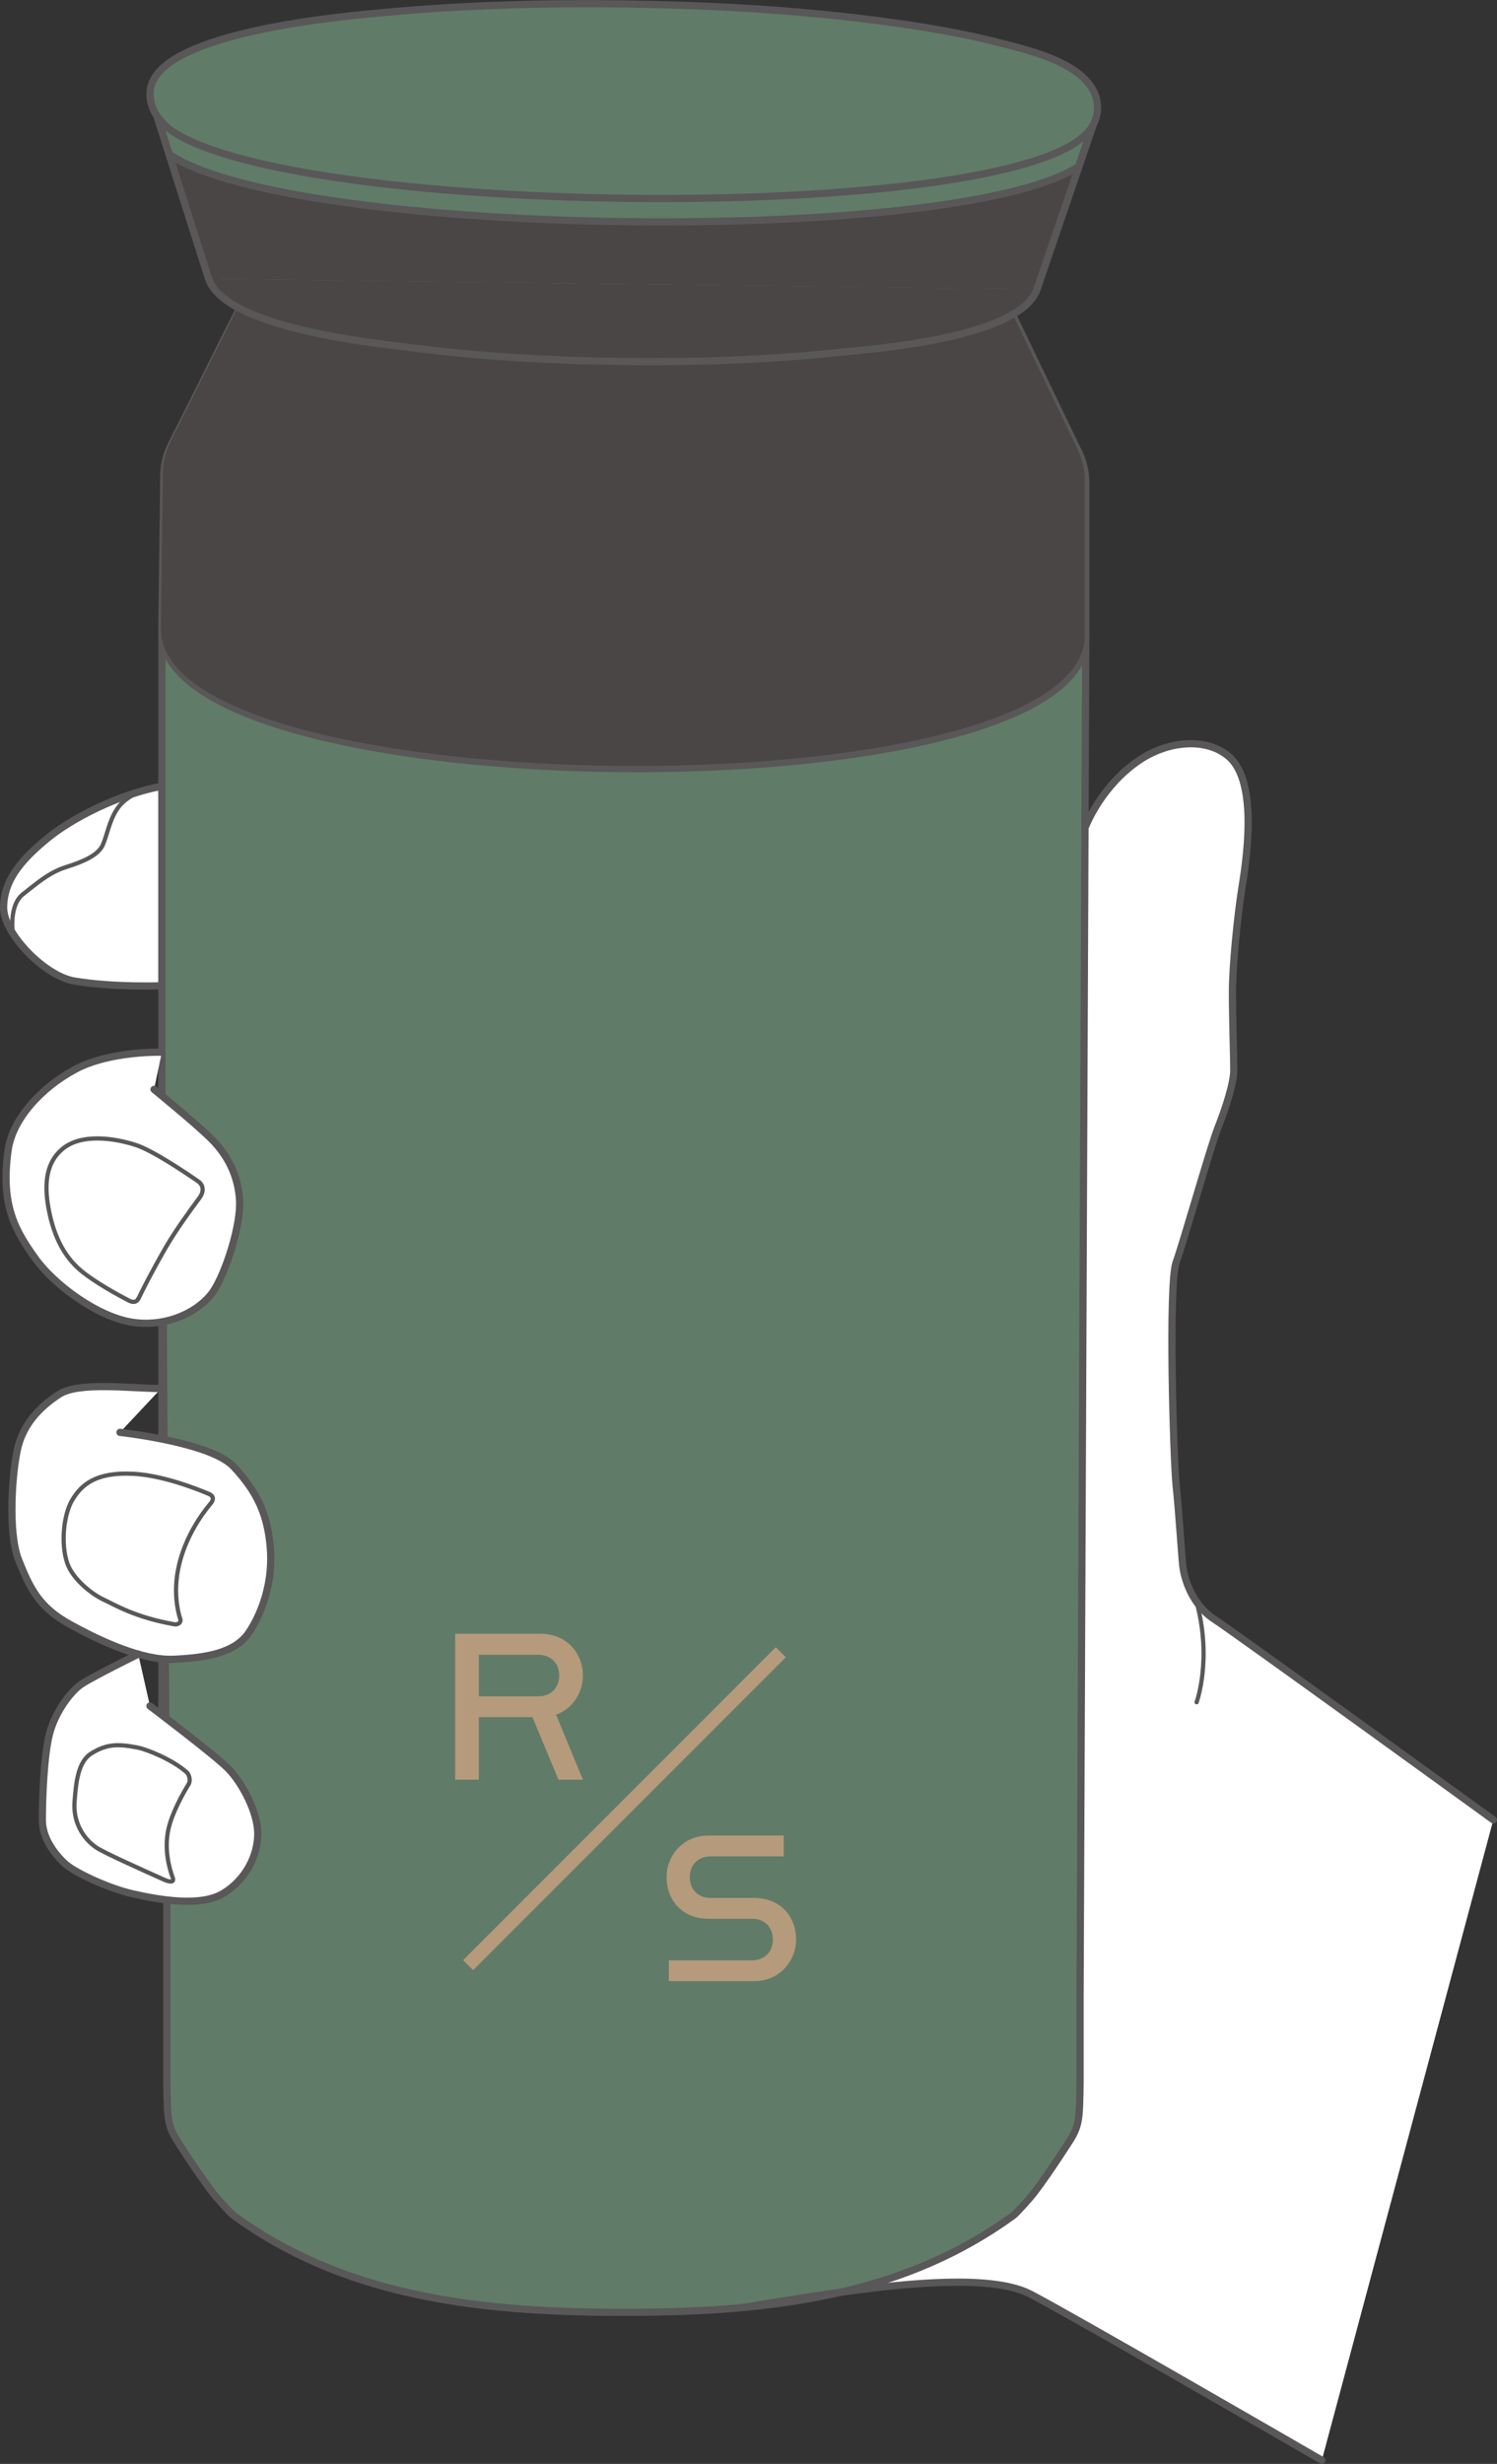 <?xml version="1.0" encoding="UTF-8"?><svg id="_レイヤー_2" xmlns="http://www.w3.org/2000/svg" viewBox="0 0 99.42 163.52"><rect x="0" y="0" width="99.42" height="163.52" fill="#333333" stroke="none"/><defs><style>.cls-1,.cls-2{stroke-miterlimit:10;}.cls-1,.cls-2,.cls-3,.cls-4,.cls-5,.cls-6,.cls-7,.cls-8{stroke:#595757;}.cls-1,.cls-2,.cls-9,.cls-10{stroke-width:0px;}.cls-1,.cls-4{fill:#494645;}.cls-2,.cls-7{fill:#fff;}.cls-3{stroke-width:.28px;}.cls-3,.cls-4,.cls-5,.cls-6,.cls-7,.cls-8{stroke-linecap:round;stroke-linejoin:round;}.cls-3,.cls-8{fill:none;}.cls-4,.cls-5,.cls-6,.cls-7,.cls-8{stroke-width:.48px;}.cls-5,.cls-9{fill:#617b69;}.cls-6{fill:#eeede6;}.cls-10{fill:#b59b7b;}</style></defs><g id="_レイヤー_1-2"><path class="cls-2" d="m99.18,120.76s-17.06-12.36-18.54-13.32-2-2.7-2.09-3.57-.26-3.74-.44-5.31c-.17-1.57-.52-13.32,0-14.8s2.26-7.66,2.79-8.97c.52-1.31,1.04-2.96,1.04-3.78s-.09-3.36-.09-5.19.35-5.14.61-6.79c.26-1.65,1.18-7.11-.86-8.85-1.5-1.28-4.03-1.04-5.95.26-2.52,1.7-3.54,4.36-3.54,4.36l-22.63,98.3c7.93-1.33,15.86-2.5,18.99-.85,2.76,1.44,17.85,10.16,19.32,11.01"/><path class="cls-8" d="m72.11,54.82s1.02-2.66,3.54-4.36c1.92-1.3,4.46-1.53,5.95-.26,2.04,1.74,1.12,7.2.86,8.85-.26,1.65-.61,4.96-.61,6.79s.09,4.37.09,5.19-.52,2.47-1.04,3.78c-.52,1.31-2.26,7.49-2.79,8.97s-.17,13.23,0,14.8c.17,1.57.35,4.44.44,5.31s.61,2.61,2.09,3.57,18.54,13.32,18.54,13.32"/><path class="cls-7" d="m10.7,52.19c-2.78.52-5.88,2.06-7.63,3.51S.24,58.49.24,60.24s2.75,4.53,4.66,4.86c2.62.45,5.89.32,5.89.32"/><path class="cls-3" d="m.85,61.94s-.27-1.86.67-2.59,1.73-1.45,2.88-1.81,2.12-.79,2.42-1.45.42-1.6.97-2.42,1.63-1.17,1.63-1.17"/><path class="cls-3" d="m79.47,112.97s1.04-2.83,0-6.66"/><line class="cls-5" x1="15.92" y1="20.47" x2="14.87" y2="22.54"/><line class="cls-5" x1="11.4" y1="29.46" x2="13.04" y2="26.21"/><line class="cls-5" x1="67.24" y1="20.88" x2="71.62" y2="29.97"/><line class="cls-5" x1="14.87" y1="22.54" x2="13.04" y2="26.21"/><line class="cls-5" x1="10.88" y1="31.57" x2="10.75" y2="41.65"/><path class="cls-5" d="m10.88,31.57l.26-1.48c-.17.48-.25.96-.26,1.48Z"/><path class="cls-5" d="m72.11,32.07c0-.76-.16-1.43-.49-2.1"/><path class="cls-5" d="m11.14,30.09c.07-.22.16-.42.26-.63"/><line class="cls-5" x1="72.11" y1="32.07" x2="72.11" y2="42.11"/><path class="cls-5" d="m72.11,42.12s0,.08,0,.12"/><path class="cls-5" d="m72.11,42.11h0"/><path class="cls-5" d="m13.85,18.48c1.08,3.28,10.99,4.27,13.17,4.55,4.75.62,9.5.89,14.28.95,4.78.06,9.54-.09,14.3-.59,2.19-.23,12.14-.92,13.27-4.22"/><path class="cls-5" d="m72.11,42.12v.4c-.68,11.68-61.3,11.14-61.36-.57v-.3s0,30.66,0,30.66l.33,53.97v11.92c.04,2.24,0,2.78.67,3.85,0,0,1.85,2.92,2.7,3.86.17.19.87.99,1.07,1.13,7.08,5.14,15.53,6.42,25.67,6.42h.43c10.15,0,18.59-1.28,25.67-6.42.2-.14.9-.94,1.07-1.13.84-.95,2.7-3.86,2.7-3.86.67-1.06.63-1.6.67-3.85v-5.8l.38-90.28h0s0,0,0,0Z"/><line class="cls-8" x1="10.75" y1="95.36" x2="10.75" y2="87.83"/><line class="cls-8" x1="10.75" y1="113.83" x2="10.75" y2="110.13"/><path class="cls-8" d="m49.48,153.12c7.93-1.33,15.86-2.5,18.99-.85,2.76,1.44,17.85,10.16,19.32,11.01"/><path class="cls-10" d="m30.23,108.43h5.69c1.67,0,2.79,1.25,2.79,2.76,0,1.17-.69,2.21-1.78,2.61l1.78,4.31h-1.62l-1.73-4.15h-3.56v4.15h-1.57v-9.68Zm5.53,4.15c.82,0,1.38-.56,1.38-1.38s-.56-1.38-1.38-1.38h-3.96v2.76h3.96Z"/><path class="cls-10" d="m44.42,130.1h5.53c.82,0,1.38-.56,1.38-1.38s-.56-1.38-1.38-1.38h-2.92c-1.65,0-2.76-1.17-2.76-2.76,0-1.46,1.12-2.76,2.76-2.76h5.02v1.38h-4.86c-.82,0-1.38.56-1.38,1.38s.56,1.38,1.38,1.38h2.92c1.65,0,2.76,1.17,2.76,2.76,0,1.44-1.12,2.76-2.76,2.76h-5.69v-1.38Z"/><rect class="cls-10" x="26.79" y="119.57" width="29.37" height=".94" transform="translate(155.68 175.59) rotate(135)"/><path class="cls-7" d="m10.75,69.83s-3.44-.1-5.74,1.13-4.18,3.32-4.47,5.36c-.53,3.76.55,5.43,1.79,7.18s4.2,3.96,6.57,4.27,4.43-.83,5.26-2.06,1.86-4.43,1.75-6.09-.83-2.99-1.86-4.02-3.82-3.3-3.82-3.3"/><path class="cls-3" d="m9.19,86.2c.26-.55.85-1.73,1.84-3.45.63-1.08,1.61-2.44,2.21-3.24.31-.42.29-.85-.08-1.11-1.02-.7-3.06-2.06-4.14-2.41-1.46-.47-3.62-.78-4.87.26-.83.69-1.28,1.81-.96,3.75.3,1.81.96,3.32,2.21,4.35.91.75,2.4,1.57,3.15,1.96.29.15.52.12.63-.12Z"/><path class="cls-7" d="m10.7,92.15c-1.98,0-5.46-.47-6.77.38s-2.35,1.98-2.73,3.48-.71,5.65.04,7.53,1.35,3.13,3.4,4.26,4.84,2.42,6.91,2.32,4.05-.38,4.99-1.79c.94-1.41,1.6-3.48,1.41-5.65-.19-2.16-.85-3.66-2.45-5.36-1.5-1.6-7.53-2.26-7.53-2.26"/><path class="cls-3" d="m11.96,107.42c-.19-.61-.42-1.79-.13-3.28.41-2.06,1.56-3.65,2.16-4.36.23-.27.19-.51-.13-.64-.97-.41-3.13-1.23-5-1.33-2.5-.13-3.45.73-4.05,1.72s-.78,2.97-.34,4.22c.35,1.02,1.59,2.03,2.41,2.41.77.36,2.1,1.18,4.71,1.64.18.03.47-.08.38-.38Z"/><path class="cls-7" d="m9.18,109.78s-3.17,1.56-3.83,2.03-1.69,1.79-2.07,3.29-.47,4.46-.47,5.66.75,2.18,1.41,2.84,2.99,1.72,4.56,2.08c1.8.41,4.57.9,6.08-.04s2.26-2.54,2.26-3.95-1.04-3.39-1.98-4.33-5.18-4.14-5.18-4.14"/><path class="cls-3" d="m12.55,118.37c-.39.63-1.14,1.97-1.37,3.05-.28,1.3.05,2.54.29,3.19.11.3-.13.34-.61.12-1.34-.6-3.93-1.76-4.44-2.1-.93-.62-1.57-1.74-1.47-3.05s.23-2.67,1.13-3.22c1.04-.64,1.79-.63,3.11-.37.5.1,2.22.75,3.21,1.63.14.12.28.52.14.75Z"/><path class="cls-1" d="m67.35,21.06l4.2,8.73c.33.68.49,1.35.49,2.1v10.04s0,.09,0,.13h0s0,.17,0,.17c0,.04,0,.07,0,.11-.67,11.68-61.29,11.14-61.35-.57v-.26s0-.04,0-.04l.13-10.08c0-.51.09-.99.26-1.48.07-.22.16-.42.26-.63l1.63-3.25,1.84-3.67.89-1.77"/><path class="cls-9" d="m11.14,9.91l.22.14c8.14,5.51,51.81,6.19,60.13.89l-.05.04.05-.04.82-2.43c-.23.24-.49.46-.81.67-8.33,5.31-51.85,4.5-60-1.01h0c-.11-.07-.23-.16-.33-.25-.1-.09-.2-.18-.3-.28-.17-.18-.33-.37-.46-.58"/><line class="cls-6" x1="72.58" y1="8.33" x2="68.88" y2="19.18"/><line class="cls-6" x1="13.85" y1="18.48" x2="10.41" y2="7.66"/><path class="cls-5" d="m11.45,8.71c8.15,5.48,51.64,6.12,59.93.79h0c.84-.58,1.42-1.12,1.51-2.23,0-.05,0-.1,0-.15-.04-2.82-4.63-3.79-6.42-4.26-2.66-.69-5.35-1.12-8.07-1.48-5.45-.71-10.89-1.02-16.38-1.11-5.48-.09-10.93.05-16.4.55-2.54.23-13.66,1.17-15.41,4.45-.17.32-.25.64-.25,1,0,.47.15.92.39,1.32.13.21.29.4.46.58.1.1.19.19.3.28.11.09.22.18.33.26"/><path class="cls-4" d="m13.85,18.48l-3.44-10.82.83,2.6c8.15,5.48,52.09,6.12,60.38.8l.96-2.73-3.71,10.85"/><path class="cls-4" d="m68.88,19.18c-1.13,3.3-11.08,3.99-13.27,4.22-4.76.5-9.52.65-14.3.59-4.78-.06-9.53-.33-14.28-.95-2.18-.28-12.09-1.27-13.17-4.55"/></g></svg>